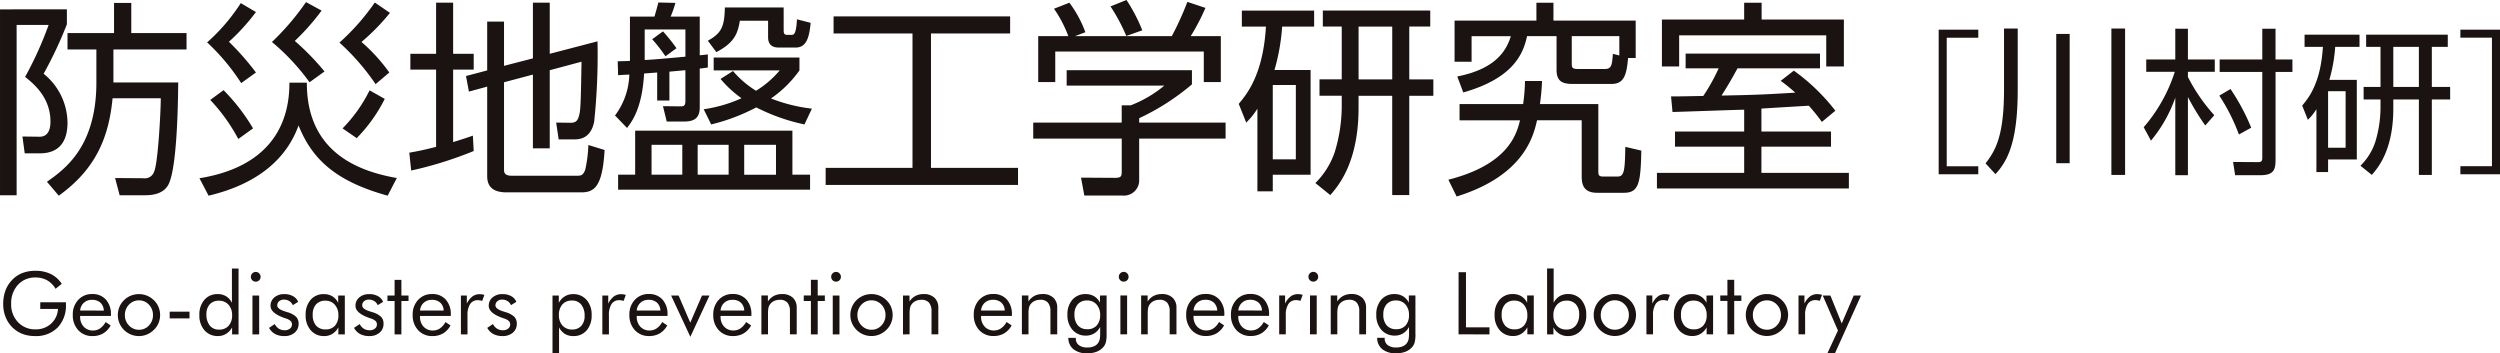 <svg xmlns="http://www.w3.org/2000/svg" width="446.839" height="63.16" viewBox="0 0 446.839 63.16">
  <path id="header_logo_sp" d="M-312.234-360.477v2.674a72.28,72.28,0,0,1-4.159,8.837,11.364,11.364,0,0,1,4.27,8.724c0,3.157-1.3,5.5-4.939,5.5h-2.71l-.408-3.008,3.007.038c1.6.038,2-1.338,2-2.71,0-4.344-3.044-6.795-4.529-7.983a63.734,63.734,0,0,0,4.2-9.283h-5.717v30.446h-2.97v-33.231Zm-3.565,30.818c3.156-2.228,8.836-6.237,8.836-17.748v-5.9h-5.16v-2.934h8.317v-5.383h3.081v5.383h9.877v2.934h-13.07v5.9h11.584c-.038,3.936-.222,14.964-1.671,18.082-.966,2.079-3.454,2.079-4.53,2.079h-4.27l-.816-3.081,5.05.038a1.752,1.752,0,0,0,1.93-1.188c.7-1.486,1.188-10.843,1.188-13.107h-8.615c-.667,6.869-2.9,12.586-9.616,17.413Zm46.455-17.711c-.038,12.662,9.579,15.892,16.077,17.042l-1.633,3.155c-9.395-2.6-13.516-6.571-15.93-12.549-2,5.569-6.831,10.358-16.077,12.549l-1.634-3.118c12.142-1.969,16.114-9.171,16.077-17.08Zm-9.1-12.624a36.91,36.91,0,0,1-4.827,5.309,47.378,47.378,0,0,1,4.827,5.495l-2.636,1.894a38.162,38.162,0,0,0-6.089-7.277,33.635,33.635,0,0,0,6.015-7.018Zm-5.791,13.96a34.622,34.622,0,0,1,5.272,6.832l-2.636,1.893a32.194,32.194,0,0,0-5.011-6.98Zm17.525-14.22a40.278,40.278,0,0,1-4.79,5.421,45.2,45.2,0,0,1,5.31,5.457l-2.674,1.932a39.378,39.378,0,0,0-6.721-7.2,45.457,45.457,0,0,0,6.09-7.129Zm12.216.408a38.015,38.015,0,0,1-5.087,5.2,30.8,30.8,0,0,1,4.975,5.457l-2.45,2.08a41.178,41.178,0,0,0-6.461-7.427A40.268,40.268,0,0,0-257.2-361.7Zm-.928,15.372a27.547,27.547,0,0,1-5.013,7.017l-2.526-1.745A26.206,26.206,0,0,0-258.131-346Zm15.9,9.319a68.4,68.4,0,0,1-11.176,3.489l-.334-3.193c1.039-.185,2-.334,4.789-1.039V-349.71h-4.6v-2.821h4.6v-9.135h3.045v9.135h3.676v2.821H-243.2v12.959c2.042-.632,2.674-.855,3.528-1.152Zm10.582-16.56v-9.951h3.008v9.135l8.539-2.228a114.511,114.511,0,0,1-.594,14.332c-.371,1.894-1.374,3.193-3.49,3.193h-2.859l-.446-3.008,2.6.038c1.076,0,1.3-.556,1.522-1.411.26-.892.3-3.156.408-9.505l-5.681,1.522v13.961h-3.008v-13.181l-5.161,1.374v15.706c0,.7.446,1,1.336,1h11.622c.743,0,1.151,0,1.56-1.076a23.942,23.942,0,0,0,.556-4.417l2.9.891c-.371,6.721-1.93,7.574-4.2,7.574h-13.33c-2.116,0-3.454-.779-3.454-2.9v-16l-3.267.891-.52-2.785,3.787-1v-8.727h3.008v7.909Zm24.4,7.537h-2.19v-5.013c-.371.038-2,.149-2.339.186-.334,6.2-2.192,8.615-3.045,9.728l-2.154-2.227a12.743,12.743,0,0,0,2.562-7.315c-.966.036-1.3.074-2.006.112l-.074-2.488c1.56-.038,1.746-.038,2.19-.074v-7.909h4.382c.074-.222.482-1.671.7-2.525l3.046.074a20.163,20.163,0,0,1-.854,2.45h5.2v6.907c.594-.038.743-.075,1.448-.149v2.34c-1,.148-1.113.148-1.448.186v6.943c0,1.708-.779,2.525-2.748,2.525h-3.155l-.668-2.748,3.007.038c.632,0,1,0,1-.966V-349.6c-.446.038-2.452.222-2.86.26Zm25.137,15.928h-34.308v-2.673h3.046v-7.872h28.107v7.872h3.156Zm-29.556-23.168c1.82-.112,2.376-.149,7.278-.6v-4.863h-7.278Zm6.721,15.149h-5.495v5.347h5.495Zm-3.007-15.818a27.349,27.349,0,0,0-2.376-3.045l1.93-1.411a34.06,34.06,0,0,1,2.413,3.007Zm11.288,15.818h-5.534v5.347h5.534Zm13.552-3.639a34.585,34.585,0,0,1-8.615-3.045,34.528,34.528,0,0,1-8.057,3.045l-1.336-2.712a25.122,25.122,0,0,0,6.758-1.967,20.02,20.02,0,0,1-3.75-3.453l2.227-1.412a17.178,17.178,0,0,0,4.122,3.528,17.753,17.753,0,0,0,4.233-3.639h-11.807v-2.3H-181.3v2.3a20.4,20.4,0,0,1-5.087,5.013,28.582,28.582,0,0,0,7.315,1.819Zm-3.714-16.858c0,.558.074.854.668.854h.706c.408,0,.854,0,1-2.785l2.45.632c-.259,2.636-.742,4.419-2.71,4.419h-2.97c-1.522,0-1.929-.854-1.929-1.856v-2.934h-5.05c-.372,2.45-1.151,4.01-4.2,5.607l-1.522-2.042c2.526-1.374,2.97-2.636,3.045-5.941h10.508Zm-1.373,20.5h-5.682v5.347h5.682Zm41.85-22.947v3.046H-157.79v24.022h15.557v3.046h-34.383v-3.046h15.521v-24.022H-175.2v-3.046Zm32.494,12.142a42.113,42.113,0,0,1-9.431,6.053v.779h15.445v2.86h-15.445v7.315a2.723,2.723,0,0,1-3.045,2.859h-6.758l-.594-3.193,6.053.037c1.151,0,1.226-.3,1.226-1.151v-5.867h-15.818v-2.86H-123.7v-3.081h1.6a21.266,21.266,0,0,0,6.015-3.527H-133.54V-349.6h22.39Zm-3.6-8.614a54.187,54.187,0,0,0,2.785-6.127l3.23,1.076a38.127,38.127,0,0,1-2.636,5.05h5.384v8.205h-3.045v-5.458h-26.548v5.458h-3.046v-8.205h5.384a21.962,21.962,0,0,0-2.562-4.9l2.748-1.078a20.415,20.415,0,0,1,2.859,5.273l-1.856.706Zm-8.131-.038A31.849,31.849,0,0,0-125.705-361l2.859-1.151a29.373,29.373,0,0,1,2.822,5.421Zm32.939,6.089v18.714H-96.7v2.97h-2.748v-14.778a12.5,12.5,0,0,1-2,2.487l-1.336-3.341c1.411-1.708,4.344-5.123,4.863-13.812h-4.307v-2.859h12.922v2.859h-5.718a36.5,36.5,0,0,1-1.374,7.76Zm-2.636,2.674H-96.7v13.292h4.121Zm20.274-1H-68v2.933h-4.306v17.748h-3.046v-17.748h-6.015v2.154c0,9.764-3.6,13.923-5.05,15.594l-2.673-2.154a14.129,14.129,0,0,0,3.454-5.5,28.163,28.163,0,0,0,1.262-8.094v-2.006h-3.973v-2.933h3.973V-357.4h-3.379v-2.859h19.2v2.859h-3.749Zm-3.046-9.431h-6.015v9.431h6.015Zm10.03,27.365c10.657-2.712,12.179-8.058,12.811-10.619H-63.316v-2.9h11.362a32.466,32.466,0,0,0,.334-4.122h3.045a39.384,39.384,0,0,1-.371,4.122h10.433v11.956c0,.742.074,1,.928,1H-35.1c1.226,0,1.338-1.04,1.412-5.309l2.859.667c-.112,5.793-.446,7.538-3.082,7.538h-4.863c-2.71,0-2.71-2-2.71-3.082v-9.876h-7.983c-.632,2.783-2.3,9.876-14.37,13.626Zm22.241-17.118c-1.893,0-2.9-.482-2.9-2.525v-6.015h-5.273c-.668,3.082-2.376,7.5-11.4,10.062l-1.076-2.859c7.24-1.411,8.874-4.975,9.579-7.2h-7.018v4.567h-3.043v-7.351h14.629v-3.194h3.045v3.194h14.7v6.683H-33.2c-.26,3.3-.854,4.641-3.008,4.641Zm8.317-5.087v-3.453h-8.5v4.938c0,.52,0,.928,1,.928h4.939c1.225,0,1.262-.818,1.411-2.71Zm25.4,13.59H3.077v2.71H-9.361v4.679H6.27v2.784H-28.038v-2.784h15.594v-4.679H-24.807v-2.71h12.364v-3.9c-2.042.036-10.991.372-12.81.408l-.26-2.785c.408.036,5.013-.074,5.755-.074a32.661,32.661,0,0,0,2.748-4.939h-5.9v-2.636H1.109v2.636h-14.74c-1.336,2.414-1.486,2.673-2.859,4.864,5.681-.112,6.943-.149,13.18-.52a33.2,33.2,0,0,0-2.6-2.116l2.339-1.82a35.309,35.309,0,0,1,7.427,7.167l-2.414,2a31.553,31.553,0,0,0-2.339-2.9c-1.114.074-8.131.483-8.465.52Zm.036-23.021v3.008h14.7v8.391H2.223v-5.569H-24.065v5.569h-3.082v-8.391h14.7v-3.008ZM29.4-356.848v1.44H23.76v22.972H29.4V-331H22.321v-25.851Zm7.048-.2v10.95c0,9.314-1.806,12.728-3.978,15.07L30.7-332.944c1.749-2.285,3.3-4.8,3.3-13.235v-10.866Zm9.285.959v23.113h-2.4v-23.113Zm9.906-.959v26.161H53.189v-26.161Zm14.33,17.328a44.3,44.3,0,0,1-3.1-5.08v13.971H64.612v-13.858a24.857,24.857,0,0,1-4.347,7.676l-1.3-2.4a28.327,28.327,0,0,0,5.559-9.907H59.419v-2.2h5.193v-5.5H66.87v5.5h4.8v2.2h-4.8v.932a31.346,31.346,0,0,0,4.713,6.83Zm6.012,1.609a33.88,33.88,0,0,0-3.5-6.942l2-1.186a37.8,37.8,0,0,1,3.7,6.915Zm6.547-18.908v5.5h3.019v2.229H82.532v15.748c0,1.722-.339,2.709-2.709,2.709H75.308L74.94-333.2l4.458.029c.566,0,.763-.17.763-.763v-15.353h-7.62v-2.229h7.62v-5.5Zm14.527,9.144v14.224H91.922v2.258H89.835v-11.233a9.5,9.5,0,0,1-1.525,1.891l-1.016-2.539c1.073-1.3,3.3-3.894,3.7-10.5H87.718v-2.173h9.821v2.173H93.193a27.785,27.785,0,0,1-1.044,5.9Zm-2,2.032H91.922v10.1h3.132Zm15.41-.763h3.274v2.23h-3.274v13.489H108.15v-13.489h-4.571v1.636c0,7.422-2.738,10.583-3.838,11.853l-2.032-1.636a10.744,10.744,0,0,0,2.625-4.177,21.43,21.43,0,0,0,.959-6.153v-1.523H98.273v-2.23h3.019v-7.168H98.724v-2.173h14.591v2.173h-2.851Zm-2.315-7.168h-4.571v7.168h4.571Zm7.416-3.076h7.083V-331h-7.083v-1.439h5.643v-22.972h-5.643Zm-432.557,48.731h4.587v.372a5.667,5.667,0,0,1-1.489,4.147,5.427,5.427,0,0,1-4.063,1.519,6.536,6.536,0,0,1-1.493-.166,5.4,5.4,0,0,1-1.31-.487,5.3,5.3,0,0,1-2.112-2.076,6.037,6.037,0,0,1-.745-3.013,6.748,6.748,0,0,1,.445-2.51,5.486,5.486,0,0,1,1.341-1.972,5.029,5.029,0,0,1,1.746-1.079,6.368,6.368,0,0,1,2.2-.364,6.225,6.225,0,0,1,2.78.58,4.956,4.956,0,0,1,1.952,1.751l-1.108.888a4.089,4.089,0,0,0-1.5-1.515,4.169,4.169,0,0,0-2.081-.505,4.083,4.083,0,0,0-3.144,1.307,4.836,4.836,0,0,0-1.208,3.417,4.52,4.52,0,0,0,1.226,3.267,4.148,4.148,0,0,0,3.125,1.276,3.974,3.974,0,0,0,2.783-1.015,3.81,3.81,0,0,0,1.235-2.639h-3.175Zm12.631,2.445h-5.506v.106a2.548,2.548,0,0,0,.637,1.805,2.164,2.164,0,0,0,1.664.688,2.216,2.216,0,0,0,1.261-.376,3.294,3.294,0,0,0,.994-1.136l.9.608a3.665,3.665,0,0,1-1.338,1.421,3.647,3.647,0,0,1-1.883.478,3.35,3.35,0,0,1-2.568-1.048,3.864,3.864,0,0,1-.979-2.749,3.757,3.757,0,0,1,.973-2.674,3.264,3.264,0,0,1,2.5-1.041,3.143,3.143,0,0,1,2.442.988,3.855,3.855,0,0,1,.9,2.7Zm-1.276-.964a2.007,2.007,0,0,0-.611-1.417,2.167,2.167,0,0,0-1.509-.5,2.074,2.074,0,0,0-1.442.52,2.092,2.092,0,0,0-.668,1.395Zm2.506.805a3.732,3.732,0,0,1,.282-1.447,3.621,3.621,0,0,1,.82-1.212,3.708,3.708,0,0,1,1.223-.809,3.837,3.837,0,0,1,1.457-.277,3.743,3.743,0,0,1,1.44.281,3.9,3.9,0,0,1,1.234.821,3.556,3.556,0,0,1,.82,1.2,3.745,3.745,0,0,1,.282,1.44,3.683,3.683,0,0,1-.282,1.431,3.575,3.575,0,0,1-.82,1.2,3.916,3.916,0,0,1-1.242.836,3.661,3.661,0,0,1-1.432.288,3.756,3.756,0,0,1-1.455-.285,3.8,3.8,0,0,1-1.226-.816,3.826,3.826,0,0,1-.82-1.216A3.646,3.646,0,0,1-303.13-305.831Zm1.261,0a2.581,2.581,0,0,0,.737,1.864,2.391,2.391,0,0,0,1.785.763,2.355,2.355,0,0,0,1.77-.763,2.6,2.6,0,0,0,.73-1.864,2.6,2.6,0,0,0-.73-1.866,2.355,2.355,0,0,0-1.77-.763,2.388,2.388,0,0,0-1.789.763A2.6,2.6,0,0,0-301.868-305.831Zm8.006-.608h3.546v1.2h-3.546Zm12.311-7.709v11.772h-1.154v-1.261a3.012,3.012,0,0,1-1.064,1.155,2.727,2.727,0,0,1-1.458.4,3.073,3.073,0,0,1-2.412-1.029,3.947,3.947,0,0,1-.914-2.723,3.974,3.974,0,0,1,.9-2.728,3.02,3.02,0,0,1,2.384-1.017,2.818,2.818,0,0,1,1.5.391,2.832,2.832,0,0,1,1.033,1.165v-6.129Zm-1.154,8.332a2.674,2.674,0,0,0-.647-1.872,2.188,2.188,0,0,0-1.7-.71,2.122,2.122,0,0,0-1.648.647,2.533,2.533,0,0,0-.593,1.783,3.06,3.06,0,0,0,.6,2.01,2.029,2.029,0,0,0,1.656.724,2.193,2.193,0,0,0,1.713-.683A2.732,2.732,0,0,0-282.705-305.816Zm3.357-6.859a.83.83,0,0,1,.254-.611.844.844,0,0,1,.619-.255.828.828,0,0,1,.611.259.854.854,0,0,1,.254.623.828.828,0,0,1-.25.608.837.837,0,0,1-.616.251.848.848,0,0,1-.619-.251A.837.837,0,0,1-279.348-312.674Zm.282,10.3v-6.949h1.2v6.949Zm2.969-1.17,1.017-.683a2.091,2.091,0,0,0,.73.831,1.909,1.909,0,0,0,1.04.278,1.472,1.472,0,0,0,.945-.289.926.926,0,0,0,.361-.759.82.82,0,0,0-.246-.609,2.3,2.3,0,0,0-.847-.448c-.041-.015-.106-.038-.2-.067q-2.537-.874-2.537-2.188a1.893,1.893,0,0,1,.684-1.511,2.634,2.634,0,0,1,1.777-.585,3.13,3.13,0,0,1,1.55.36,2.077,2.077,0,0,1,.926,1.022l-.963.592a1.627,1.627,0,0,0-.627-.737,1.777,1.777,0,0,0-.961-.258,1.241,1.241,0,0,0-.854.293.953.953,0,0,0-.331.747q0,.638,1.383,1.072c.171.056.309.1.409.129a3.815,3.815,0,0,1,1.576.831,1.713,1.713,0,0,1,.445,1.235,2.017,2.017,0,0,1-.7,1.6,2.7,2.7,0,0,1-1.835.611,3.44,3.44,0,0,1-1.651-.365A2.7,2.7,0,0,1-276.1-303.545Zm13.542-5.779v6.949h-1.154v-1.261a3.036,3.036,0,0,1-1.067,1.16,2.736,2.736,0,0,1-1.455.4,3.069,3.069,0,0,1-2.411-1.029,3.942,3.942,0,0,1-.916-2.723,4,4,0,0,1,.888-2.731,3,3,0,0,1,2.377-1.014,2.853,2.853,0,0,1,1.515.391,2.823,2.823,0,0,1,1.036,1.165v-1.306Zm-1.154,3.539a2.735,2.735,0,0,0-.642-1.9,2.14,2.14,0,0,0-1.675-.718,2.138,2.138,0,0,0-1.67.661,2.643,2.643,0,0,0-.6,1.845,2.84,2.84,0,0,0,.6,1.944,2.164,2.164,0,0,0,1.713.684,2.136,2.136,0,0,0,1.667-.665A2.66,2.66,0,0,0-263.709-305.785Zm2.795,2.239,1.018-.683a2.088,2.088,0,0,0,.729.831,1.913,1.913,0,0,0,1.041.278,1.472,1.472,0,0,0,.945-.289.925.925,0,0,0,.36-.759.82.82,0,0,0-.246-.609,2.291,2.291,0,0,0-.847-.448c-.04-.015-.106-.038-.2-.067q-2.537-.874-2.537-2.188a1.893,1.893,0,0,1,.684-1.511,2.637,2.637,0,0,1,1.778-.585,3.125,3.125,0,0,1,1.548.36,2.074,2.074,0,0,1,.927,1.022l-.965.592a1.613,1.613,0,0,0-.627-.737,1.776,1.776,0,0,0-.96-.258,1.237,1.237,0,0,0-.854.293.95.95,0,0,0-.331.747q0,.638,1.382,1.072c.172.056.309.1.41.129a3.823,3.823,0,0,1,1.576.831,1.718,1.718,0,0,1,.445,1.235,2.02,2.02,0,0,1-.7,1.6,2.7,2.7,0,0,1-1.835.611,3.441,3.441,0,0,1-1.652-.365A2.705,2.705,0,0,1-260.914-303.545Zm7.253-4.8h-1.276v-.98h1.276v-2.8h1.216v2.8h1.276v.98h-1.276v5.969h-1.216Zm10.049,2.673h-5.506v.106a2.548,2.548,0,0,0,.637,1.805,2.164,2.164,0,0,0,1.664.688,2.219,2.219,0,0,0,1.261-.376,3.294,3.294,0,0,0,.994-1.136l.9.608A3.673,3.673,0,0,1-245-302.557a3.65,3.65,0,0,1-1.883.478,3.351,3.351,0,0,1-2.568-1.048,3.864,3.864,0,0,1-.979-2.749,3.757,3.757,0,0,1,.973-2.674,3.264,3.264,0,0,1,2.5-1.041,3.145,3.145,0,0,1,2.442.988,3.855,3.855,0,0,1,.9,2.7Zm-1.276-.964a2,2,0,0,0-.612-1.417,2.162,2.162,0,0,0-1.507-.5,2.074,2.074,0,0,0-1.442.52,2.092,2.092,0,0,0-.668,1.395Zm3.083,4.26v-6.949h1.056v1.442a3.661,3.661,0,0,1,1.018-1.291,2.187,2.187,0,0,1,1.314-.388,2.41,2.41,0,0,1,.41.034,2.518,2.518,0,0,1,.395.1l-.395,1.071a2.979,2.979,0,0,0-.388-.1,1.9,1.9,0,0,0-.349-.034,1.6,1.6,0,0,0-1.413.68,3.609,3.609,0,0,0-.472,2.048v3.387Zm4.709-1.17,1.017-.683a2.1,2.1,0,0,0,.73.831,1.909,1.909,0,0,0,1.04.278,1.475,1.475,0,0,0,.946-.289.929.929,0,0,0,.36-.759.82.82,0,0,0-.246-.609,2.292,2.292,0,0,0-.847-.448c-.041-.015-.106-.038-.2-.067q-2.537-.874-2.537-2.188a1.893,1.893,0,0,1,.684-1.511,2.636,2.636,0,0,1,1.777-.585,3.127,3.127,0,0,1,1.55.36,2.074,2.074,0,0,1,.927,1.022l-.965.592a1.626,1.626,0,0,0-.627-.737,1.778,1.778,0,0,0-.961-.258,1.241,1.241,0,0,0-.854.293.953.953,0,0,0-.331.747q0,.638,1.383,1.072c.172.056.309.1.41.129a3.809,3.809,0,0,1,1.575.831,1.713,1.713,0,0,1,.445,1.235,2.017,2.017,0,0,1-.7,1.6,2.7,2.7,0,0,1-1.835.611,3.44,3.44,0,0,1-1.651-.365A2.7,2.7,0,0,1-237.1-303.545Zm11.659,4.558v-10.337h1.131v1.306a2.932,2.932,0,0,1,1.064-1.154,2.776,2.776,0,0,1,1.473-.4,3.072,3.072,0,0,1,2.415,1.025,3.939,3.939,0,0,1,.911,2.72,4,4,0,0,1-.892,2.738,3.023,3.023,0,0,1-2.389,1.014,2.8,2.8,0,0,1-1.5-.391,2.868,2.868,0,0,1-1.041-1.167v4.649Zm1.147-6.843a2.673,2.673,0,0,0,.644,1.876,2.206,2.206,0,0,0,1.71.706,2.117,2.117,0,0,0,1.636-.645,2.543,2.543,0,0,0,.6-1.792,3.1,3.1,0,0,0-.6-2.013,2.028,2.028,0,0,0-1.66-.73,2.183,2.183,0,0,0-1.709.692A2.744,2.744,0,0,0-224.289-305.831Zm7.762,3.455v-6.949h1.056v1.442a3.661,3.661,0,0,1,1.018-1.291,2.187,2.187,0,0,1,1.314-.388,2.41,2.41,0,0,1,.41.034,2.518,2.518,0,0,1,.395.1l-.395,1.071a2.979,2.979,0,0,0-.388-.1,1.9,1.9,0,0,0-.349-.034,1.608,1.608,0,0,0-1.414.68,3.62,3.62,0,0,0-.471,2.048v3.387Zm11.651-3.3h-5.506v.106a2.548,2.548,0,0,0,.637,1.805,2.164,2.164,0,0,0,1.664.688,2.216,2.216,0,0,0,1.261-.376,3.294,3.294,0,0,0,.994-1.136l.9.608a3.671,3.671,0,0,1-1.336,1.421,3.654,3.654,0,0,1-1.884.478,3.35,3.35,0,0,1-2.568-1.048,3.864,3.864,0,0,1-.98-2.749,3.757,3.757,0,0,1,.973-2.674,3.264,3.264,0,0,1,2.5-1.041,3.141,3.141,0,0,1,2.442.988,3.855,3.855,0,0,1,.9,2.7Zm-1.276-.964a2.007,2.007,0,0,0-.611-1.417,2.167,2.167,0,0,0-1.509-.5,2.074,2.074,0,0,0-1.442.52,2.092,2.092,0,0,0-.668,1.395Zm5.355,4.693-3.44-7.382h1.336l2.089,4.853,2.1-4.853h1.338Zm10.907-3.73H-195.4v.106a2.544,2.544,0,0,0,.639,1.805,2.161,2.161,0,0,0,1.663.688,2.216,2.216,0,0,0,1.261-.376,3.3,3.3,0,0,0,1-1.136l.9.608a3.671,3.671,0,0,1-1.336,1.421,3.651,3.651,0,0,1-1.884.478,3.352,3.352,0,0,1-2.568-1.048,3.869,3.869,0,0,1-.98-2.749,3.757,3.757,0,0,1,.973-2.674,3.264,3.264,0,0,1,2.5-1.041,3.141,3.141,0,0,1,2.442.988,3.855,3.855,0,0,1,.9,2.7Zm-1.276-.964a2,2,0,0,0-.611-1.417,2.166,2.166,0,0,0-1.507-.5,2.075,2.075,0,0,0-1.444.52,2.092,2.092,0,0,0-.668,1.395Zm3.068,4.26v-6.949h1.162v1.071a2.922,2.922,0,0,1,1.079-1,3.127,3.127,0,0,1,1.458-.326,2.689,2.689,0,0,1,1.922.653,2.377,2.377,0,0,1,.69,1.814v4.732H-183v-4.094a2.344,2.344,0,0,0-.445-1.568,1.718,1.718,0,0,0-1.371-.513,2.346,2.346,0,0,0-.968.194,1.909,1.909,0,0,0-.726.551,1.666,1.666,0,0,0-.315.623,5.256,5.256,0,0,0-.095,1.214v3.593Zm8.849-5.969h-1.276v-.98h1.276v-2.8h1.216v2.8h1.276v.98h-1.276v5.969h-1.216Zm3.623-4.33a.835.835,0,0,1,.254-.611.844.844,0,0,1,.619-.255.83.83,0,0,1,.612.259.858.858,0,0,1,.254.623.829.829,0,0,1-.251.608.835.835,0,0,1-.616.251.848.848,0,0,1-.619-.251A.842.842,0,0,1-175.627-312.674Zm.282,10.3v-6.949h1.2v6.949Zm3.144-3.455a3.732,3.732,0,0,1,.282-1.447,3.638,3.638,0,0,1,.82-1.212,3.708,3.708,0,0,1,1.224-.809,3.839,3.839,0,0,1,1.458-.277,3.742,3.742,0,0,1,1.439.281,3.9,3.9,0,0,1,1.234.821,3.56,3.56,0,0,1,.821,1.2,3.743,3.743,0,0,1,.281,1.44,3.681,3.681,0,0,1-.281,1.431,3.579,3.579,0,0,1-.821,1.2,3.916,3.916,0,0,1-1.242.836,3.655,3.655,0,0,1-1.431.288,3.752,3.752,0,0,1-1.455-.285,3.8,3.8,0,0,1-1.227-.816,3.845,3.845,0,0,1-.82-1.216A3.646,3.646,0,0,1-172.2-305.831Zm1.261,0a2.586,2.586,0,0,0,.737,1.864,2.391,2.391,0,0,0,1.786.763,2.355,2.355,0,0,0,1.769-.763,2.594,2.594,0,0,0,.73-1.864,2.6,2.6,0,0,0-.73-1.866,2.355,2.355,0,0,0-1.769-.763,2.385,2.385,0,0,0-1.789.763A2.592,2.592,0,0,0-170.94-305.831Zm8.151,3.455v-6.949h1.162v1.071a2.91,2.91,0,0,1,1.078-1,3.127,3.127,0,0,1,1.458-.326,2.687,2.687,0,0,1,1.922.653,2.374,2.374,0,0,1,.691,1.814v4.732h-1.216v-4.094a2.344,2.344,0,0,0-.445-1.568,1.717,1.717,0,0,0-1.371-.513,2.346,2.346,0,0,0-.968.194,1.905,1.905,0,0,0-.725.551,1.686,1.686,0,0,0-.316.623,5.322,5.322,0,0,0-.095,1.214v3.593Zm19.459-3.3h-5.506v.106a2.544,2.544,0,0,0,.639,1.805,2.161,2.161,0,0,0,1.663.688,2.216,2.216,0,0,0,1.261-.376,3.3,3.3,0,0,0,1-1.136l.9.608a3.671,3.671,0,0,1-1.336,1.421,3.651,3.651,0,0,1-1.884.478,3.352,3.352,0,0,1-2.568-1.048,3.869,3.869,0,0,1-.979-2.749,3.757,3.757,0,0,1,.973-2.674,3.264,3.264,0,0,1,2.5-1.041,3.141,3.141,0,0,1,2.442.988,3.855,3.855,0,0,1,.9,2.7Zm-1.276-.964a2,2,0,0,0-.611-1.417,2.166,2.166,0,0,0-1.507-.5,2.075,2.075,0,0,0-1.444.52,2.1,2.1,0,0,0-.668,1.395Zm3.068,4.26v-6.949h1.162v1.071a2.922,2.922,0,0,1,1.079-1,3.127,3.127,0,0,1,1.458-.326,2.689,2.689,0,0,1,1.923.653,2.377,2.377,0,0,1,.69,1.814v4.732h-1.214v-4.094a2.344,2.344,0,0,0-.445-1.568,1.718,1.718,0,0,0-1.371-.513,2.346,2.346,0,0,0-.968.194,1.909,1.909,0,0,0-.726.551,1.684,1.684,0,0,0-.315.623,5.259,5.259,0,0,0-.095,1.214v3.593Zm15.138-6.949v6.828a5.924,5.924,0,0,1-.153,1.61,2.242,2.242,0,0,1-.5.857,2.985,2.985,0,0,1-1.188.782,4.632,4.632,0,0,1-1.613.259,3.8,3.8,0,0,1-2.465-.722,2.589,2.589,0,0,1-.922-2.042h1.336v.09a1.448,1.448,0,0,0,.539,1.208,2.411,2.411,0,0,0,1.527.425,2.9,2.9,0,0,0,1.219-.231,1.672,1.672,0,0,0,.771-.686,1.8,1.8,0,0,0,.228-.6,5.311,5.311,0,0,0,.068-.979v-1.17a2.934,2.934,0,0,1-1.056,1.144,2.757,2.757,0,0,1-1.465.4,3.088,3.088,0,0,1-2.412-1.018,3.893,3.893,0,0,1-.916-2.7,3.92,3.92,0,0,1,.888-2.7,3.029,3.029,0,0,1,2.377-1,2.891,2.891,0,0,1,1.519.391,2.707,2.707,0,0,1,1.033,1.151v-1.291Zm-1.155,3.494a2.715,2.715,0,0,0-.639-1.884,2.141,2.141,0,0,0-1.678-.715,2.144,2.144,0,0,0-1.671.661,2.647,2.647,0,0,0-.6,1.846,2.844,2.844,0,0,0,.6,1.944,2.167,2.167,0,0,0,1.713.683,2.126,2.126,0,0,0,1.667-.672A2.691,2.691,0,0,0-127.555-305.831Zm3.342-6.844a.83.83,0,0,1,.254-.611.842.842,0,0,1,.619-.255.829.829,0,0,1,.611.259.854.854,0,0,1,.254.623.824.824,0,0,1-.251.608.832.832,0,0,1-.615.251.846.846,0,0,1-.619-.251A.837.837,0,0,1-124.213-312.674Zm.281,10.3v-6.949h1.2v6.949Zm3.707,0v-6.949h1.162v1.071a2.913,2.913,0,0,1,1.079-1,3.122,3.122,0,0,1,1.457-.326,2.687,2.687,0,0,1,1.923.653,2.374,2.374,0,0,1,.691,1.814v4.732h-1.216v-4.094a2.344,2.344,0,0,0-.445-1.568,1.715,1.715,0,0,0-1.371-.513,2.346,2.346,0,0,0-.968.194,1.906,1.906,0,0,0-.725.551,1.686,1.686,0,0,0-.316.623,5.324,5.324,0,0,0-.095,1.214v3.593Zm14.871-3.3h-5.506v.106a2.548,2.548,0,0,0,.637,1.805,2.164,2.164,0,0,0,1.664.688,2.219,2.219,0,0,0,1.261-.376,3.294,3.294,0,0,0,.994-1.136l.9.608a3.673,3.673,0,0,1-1.338,1.421,3.65,3.65,0,0,1-1.883.478,3.35,3.35,0,0,1-2.568-1.048,3.864,3.864,0,0,1-.979-2.749,3.757,3.757,0,0,1,.973-2.674,3.264,3.264,0,0,1,2.5-1.041,3.145,3.145,0,0,1,2.442.988,3.855,3.855,0,0,1,.9,2.7Zm-1.276-.964a2,2,0,0,0-.612-1.417,2.162,2.162,0,0,0-1.507-.5,2.074,2.074,0,0,0-1.442.52,2.092,2.092,0,0,0-.668,1.395Zm9.274.964h-5.506v.106a2.548,2.548,0,0,0,.637,1.805,2.164,2.164,0,0,0,1.664.688,2.216,2.216,0,0,0,1.261-.376,3.294,3.294,0,0,0,.994-1.136l.9.608a3.671,3.671,0,0,1-1.336,1.421,3.654,3.654,0,0,1-1.884.478,3.35,3.35,0,0,1-2.568-1.048,3.864,3.864,0,0,1-.979-2.749,3.757,3.757,0,0,1,.973-2.674,3.264,3.264,0,0,1,2.5-1.041,3.143,3.143,0,0,1,2.442.988,3.855,3.855,0,0,1,.9,2.7Zm-1.276-.964a2.007,2.007,0,0,0-.611-1.417,2.167,2.167,0,0,0-1.509-.5,2.074,2.074,0,0,0-1.442.52,2.092,2.092,0,0,0-.668,1.395Zm3.083,4.26v-6.949h1.056v1.442a3.661,3.661,0,0,1,1.018-1.291,2.187,2.187,0,0,1,1.314-.388,2.4,2.4,0,0,1,.41.034,2.518,2.518,0,0,1,.395.1l-.395,1.071a2.932,2.932,0,0,0-.388-.1,1.877,1.877,0,0,0-.349-.034,1.6,1.6,0,0,0-1.413.68,3.61,3.61,0,0,0-.471,2.048v3.387Zm5.226-10.3a.83.83,0,0,1,.254-.611.844.844,0,0,1,.619-.255.828.828,0,0,1,.611.259.854.854,0,0,1,.254.623.828.828,0,0,1-.25.608.837.837,0,0,1-.616.251.848.848,0,0,1-.619-.251A.837.837,0,0,1-90.323-312.674Zm.281,10.3v-6.949h1.2v6.949Zm3.707,0v-6.949h1.162v1.071a2.913,2.913,0,0,1,1.079-1,3.124,3.124,0,0,1,1.458-.326,2.686,2.686,0,0,1,1.921.653,2.374,2.374,0,0,1,.691,1.814v4.732H-81.24v-4.094a2.35,2.35,0,0,0-.444-1.568,1.719,1.719,0,0,0-1.372-.513,2.349,2.349,0,0,0-.968.194,1.914,1.914,0,0,0-.725.551,1.667,1.667,0,0,0-.315.623,5.24,5.24,0,0,0-.1,1.214v3.593Zm15.137-6.949v6.828a5.936,5.936,0,0,1-.152,1.61,2.257,2.257,0,0,1-.5.857,2.985,2.985,0,0,1-1.188.782,4.637,4.637,0,0,1-1.613.259,3.8,3.8,0,0,1-2.465-.722,2.59,2.59,0,0,1-.924-2.042H-76.7v.09a1.444,1.444,0,0,0,.539,1.208,2.409,2.409,0,0,0,1.527.425,2.9,2.9,0,0,0,1.219-.231,1.672,1.672,0,0,0,.771-.686,1.826,1.826,0,0,0,.228-.6,5.311,5.311,0,0,0,.068-.979v-1.17a2.942,2.942,0,0,1-1.056,1.144,2.761,2.761,0,0,1-1.466.4,3.088,3.088,0,0,1-2.412-1.018,3.892,3.892,0,0,1-.915-2.7,3.92,3.92,0,0,1,.888-2.7,3.027,3.027,0,0,1,2.377-1,2.9,2.9,0,0,1,1.519.391,2.714,2.714,0,0,1,1.033,1.151v-1.291Zm-1.154,3.494a2.72,2.72,0,0,0-.639-1.884,2.142,2.142,0,0,0-1.678-.715,2.142,2.142,0,0,0-1.67.661,2.648,2.648,0,0,0-.6,1.846,2.844,2.844,0,0,0,.6,1.944,2.167,2.167,0,0,0,1.713.683,2.126,2.126,0,0,0,1.667-.672A2.691,2.691,0,0,0-72.352-305.831Zm8.863,3.455V-313.5h1.322v9.859h4.2v1.261Zm13.444-6.949v6.949H-51.2v-1.261a3.037,3.037,0,0,1-1.067,1.16,2.732,2.732,0,0,1-1.454.4,3.072,3.072,0,0,1-2.412-1.029,3.947,3.947,0,0,1-.916-2.723,4,4,0,0,1,.888-2.731,3,3,0,0,1,2.377-1.014,2.85,2.85,0,0,1,1.515.391,2.823,2.823,0,0,1,1.036,1.165v-1.306Zm-1.155,3.539a2.735,2.735,0,0,0-.642-1.9,2.14,2.14,0,0,0-1.675-.718,2.138,2.138,0,0,0-1.671.661,2.642,2.642,0,0,0-.6,1.845,2.84,2.84,0,0,0,.6,1.944,2.164,2.164,0,0,0,1.713.684,2.136,2.136,0,0,0,1.667-.665A2.66,2.66,0,0,0-51.2-305.785Zm3.533-8.363h1.177v6.129a2.878,2.878,0,0,1,1.04-1.165,2.8,2.8,0,0,1,1.5-.391,3.02,3.02,0,0,1,2.389,1.017,4,4,0,0,1,.892,2.728,3.956,3.956,0,0,1-.911,2.723A3.071,3.071,0,0,1-44-302.079a2.749,2.749,0,0,1-1.466-.406,3.04,3.04,0,0,1-1.071-1.152v1.261h-1.131Zm1.131,8.332a2.717,2.717,0,0,0,.623,1.9,2.195,2.195,0,0,0,1.709.683,2.051,2.051,0,0,0,1.667-.724,3.054,3.054,0,0,0,.6-2.01,2.533,2.533,0,0,0-.592-1.783,2.114,2.114,0,0,0-1.641-.647,2.222,2.222,0,0,0-1.716.71A2.657,2.657,0,0,0-46.537-305.816Zm7.2-.015a3.752,3.752,0,0,1,.281-1.447,3.624,3.624,0,0,1,.821-1.212,3.7,3.7,0,0,1,1.222-.809,3.847,3.847,0,0,1,1.458-.277,3.734,3.734,0,0,1,1.439.281,3.892,3.892,0,0,1,1.235.821,3.557,3.557,0,0,1,.82,1.2,3.744,3.744,0,0,1,.282,1.44,3.682,3.682,0,0,1-.282,1.431,3.575,3.575,0,0,1-.82,1.2,3.921,3.921,0,0,1-1.243.836,3.651,3.651,0,0,1-1.431.288,3.752,3.752,0,0,1-1.455-.285,3.79,3.79,0,0,1-1.226-.816,3.829,3.829,0,0,1-.821-1.216A3.665,3.665,0,0,1-39.336-305.831Zm1.261,0a2.581,2.581,0,0,0,.737,1.864,2.387,2.387,0,0,0,1.785.763,2.355,2.355,0,0,0,1.77-.763,2.6,2.6,0,0,0,.73-1.864,2.6,2.6,0,0,0-.73-1.866,2.355,2.355,0,0,0-1.77-.763,2.388,2.388,0,0,0-1.789.763A2.6,2.6,0,0,0-38.075-305.831Zm8.164,3.455v-6.949h1.056v1.442a3.661,3.661,0,0,1,1.018-1.291,2.187,2.187,0,0,1,1.314-.388,2.4,2.4,0,0,1,.41.034,2.518,2.518,0,0,1,.395.1l-.395,1.071a2.933,2.933,0,0,0-.388-.1,1.877,1.877,0,0,0-.349-.034,1.6,1.6,0,0,0-1.413.68,3.61,3.61,0,0,0-.471,2.048v3.387Zm11.918-6.949v6.949h-1.155v-1.261a3.037,3.037,0,0,1-1.067,1.16,2.736,2.736,0,0,1-1.455.4,3.069,3.069,0,0,1-2.411-1.029A3.942,3.942,0,0,1-25-305.831a4,4,0,0,1,.888-2.731,3,3,0,0,1,2.377-1.014,2.853,2.853,0,0,1,1.515.391,2.823,2.823,0,0,1,1.037,1.165v-1.306Zm-1.155,3.539a2.735,2.735,0,0,0-.642-1.9,2.14,2.14,0,0,0-1.675-.718,2.138,2.138,0,0,0-1.671.661,2.643,2.643,0,0,0-.6,1.845,2.84,2.84,0,0,0,.6,1.944,2.164,2.164,0,0,0,1.713.684,2.136,2.136,0,0,0,1.667-.665A2.66,2.66,0,0,0-19.147-305.785Zm3.714-2.56h-1.276v-.98h1.276v-2.8h1.216v2.8h1.276v.98h-1.276v5.969h-1.216Zm3.282,2.514a3.752,3.752,0,0,1,.281-1.447,3.638,3.638,0,0,1,.82-1.212,3.72,3.72,0,0,1,1.224-.809,3.847,3.847,0,0,1,1.458-.277,3.734,3.734,0,0,1,1.439.281,3.9,3.9,0,0,1,1.235.821,3.557,3.557,0,0,1,.82,1.2,3.744,3.744,0,0,1,.282,1.44,3.682,3.682,0,0,1-.282,1.431,3.575,3.575,0,0,1-.82,1.2,3.933,3.933,0,0,1-1.243.836,3.655,3.655,0,0,1-1.431.288,3.752,3.752,0,0,1-1.455-.285,3.807,3.807,0,0,1-1.227-.816,3.845,3.845,0,0,1-.82-1.216A3.665,3.665,0,0,1-12.152-305.831Zm1.261,0a2.581,2.581,0,0,0,.737,1.864,2.387,2.387,0,0,0,1.785.763,2.359,2.359,0,0,0,1.77-.763,2.6,2.6,0,0,0,.729-1.864A2.6,2.6,0,0,0-6.6-307.7a2.359,2.359,0,0,0-1.77-.763,2.388,2.388,0,0,0-1.789.763A2.591,2.591,0,0,0-10.891-305.831Zm8.164,3.455v-6.949H-1.67v1.442a3.661,3.661,0,0,1,1.018-1.291,2.187,2.187,0,0,1,1.314-.388,2.41,2.41,0,0,1,.41.034,2.518,2.518,0,0,1,.395.1l-.395,1.071a2.979,2.979,0,0,0-.388-.1,1.9,1.9,0,0,0-.349-.034,1.608,1.608,0,0,0-1.414.68,3.619,3.619,0,0,0-.471,2.048v3.387Zm5.164,3.388,1.884-4.071L1.6-309.324H2.971l2.021,4.99,2.141-4.99H8.439L3.776-298.988Z" transform="translate(324.19 362.148)" fill="#1a1311"/>
</svg>
